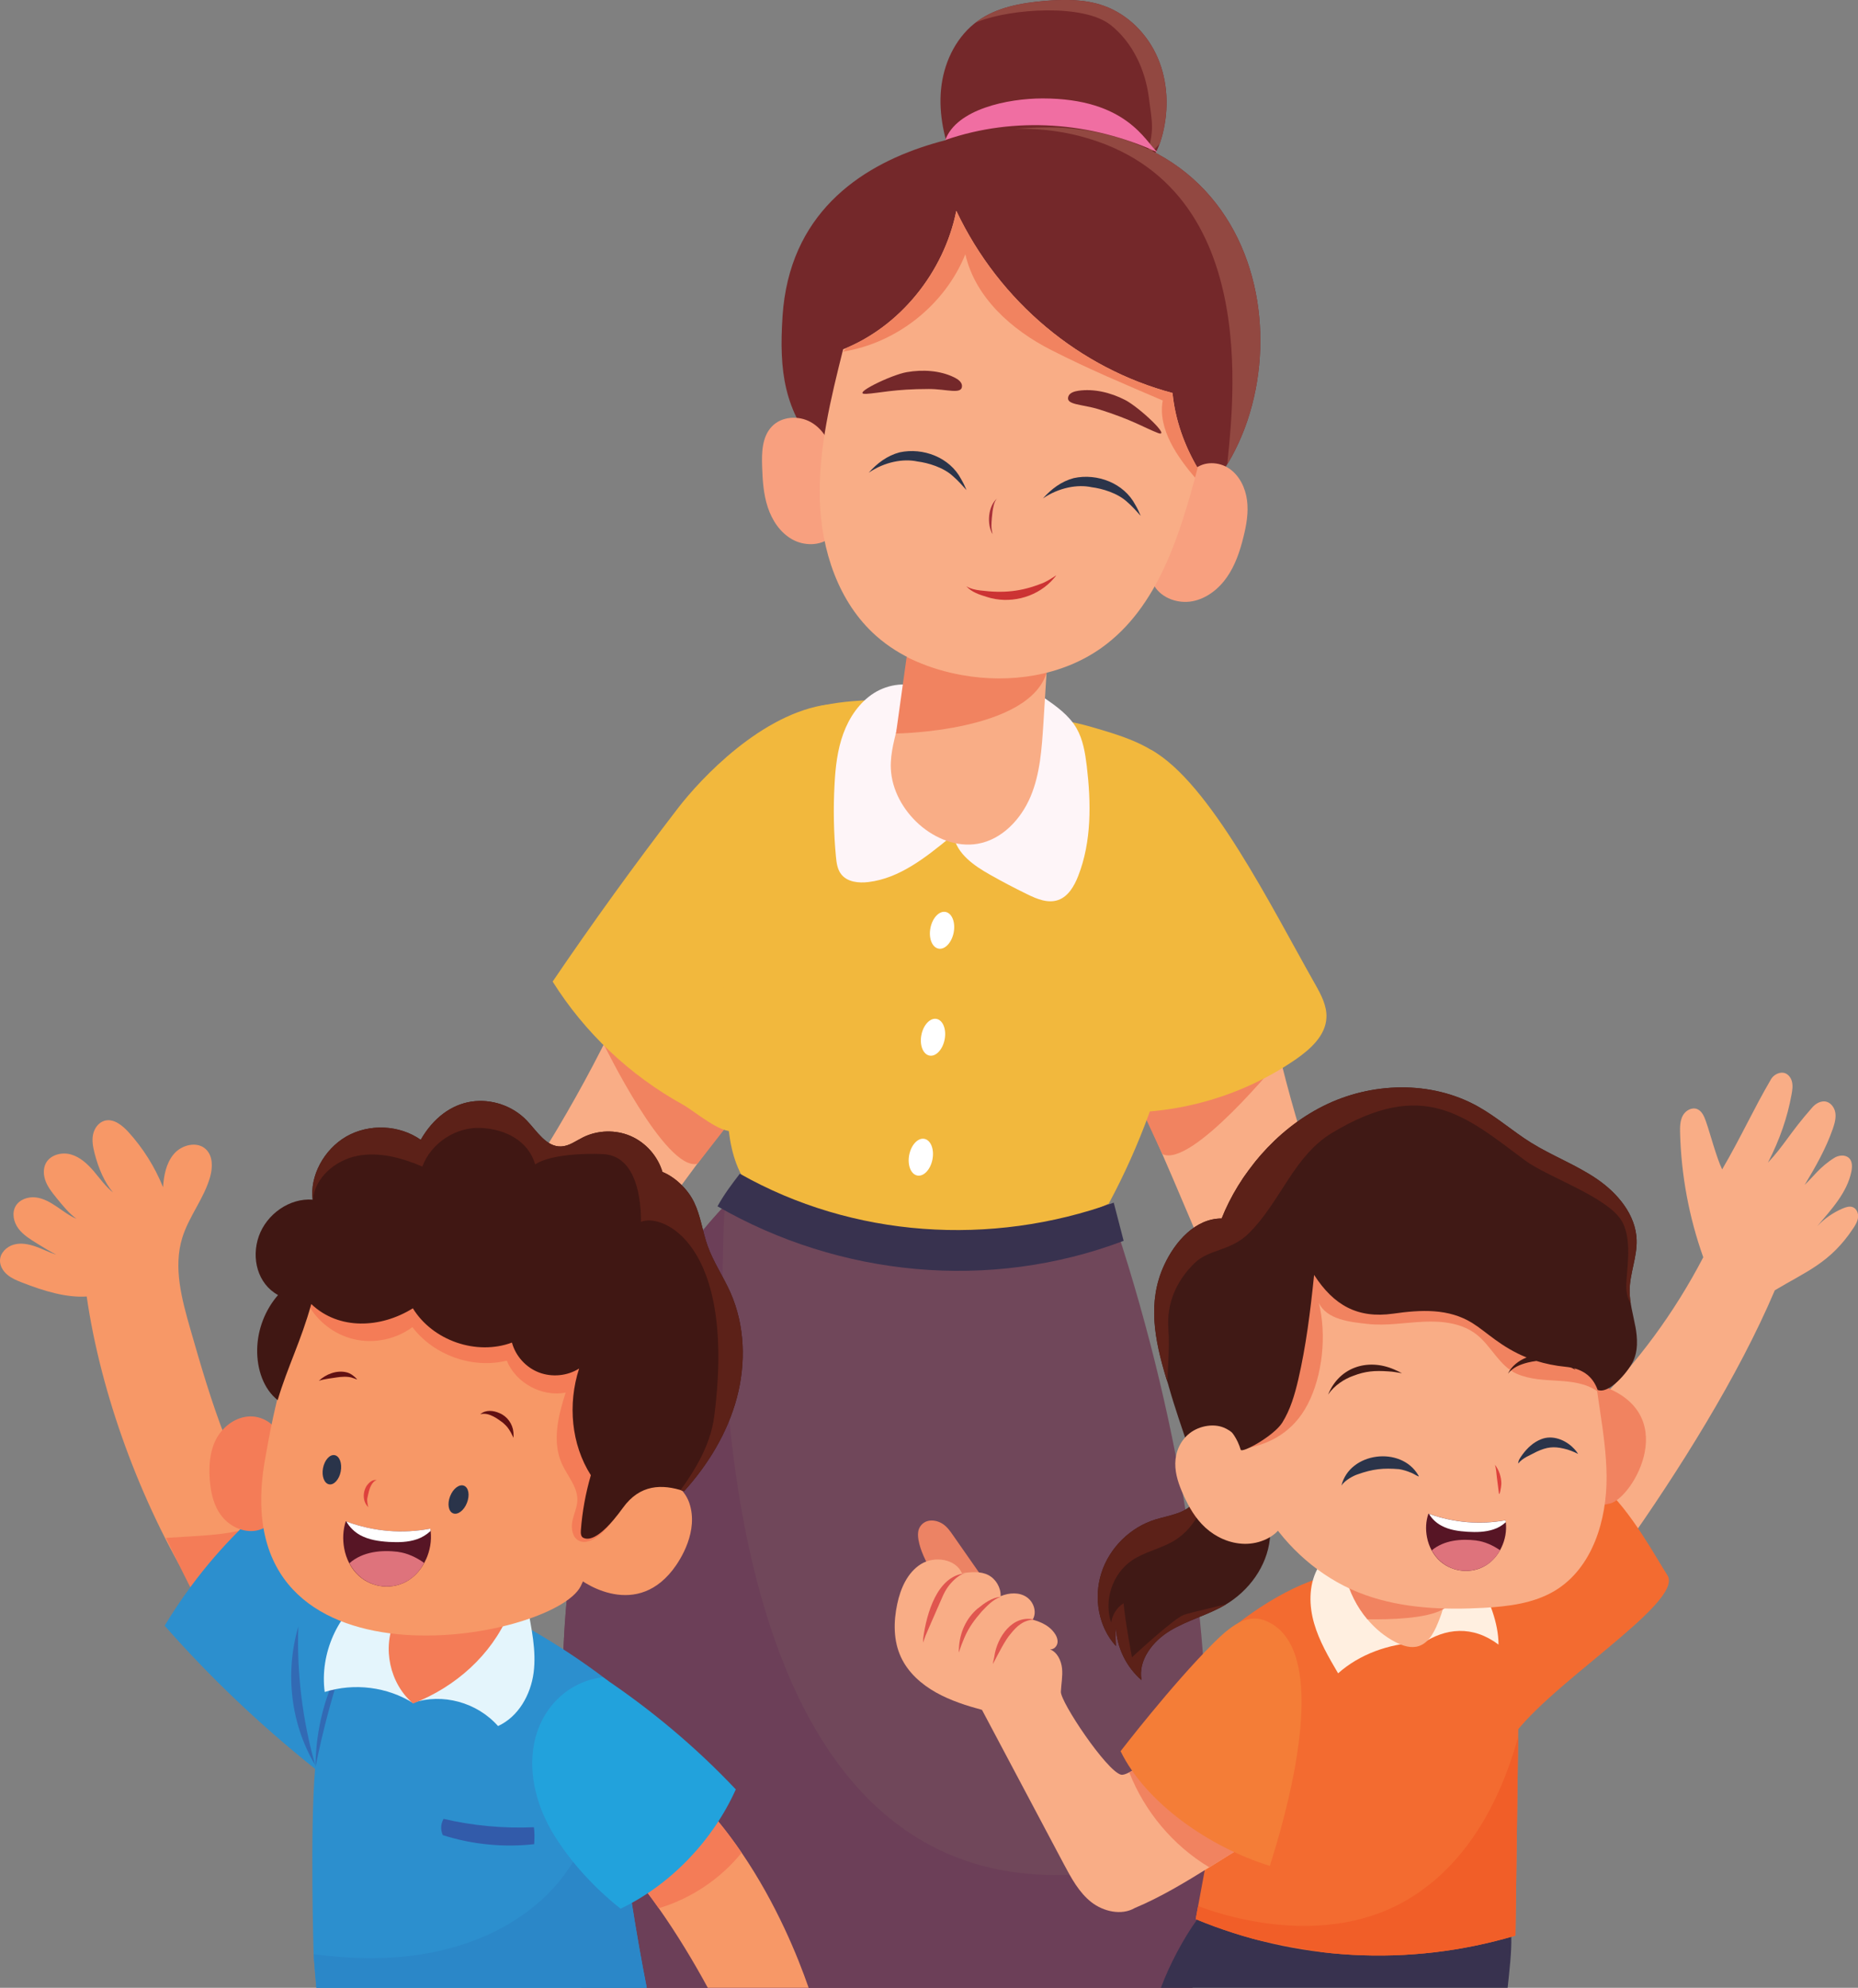<svg xmlns="http://www.w3.org/2000/svg" xmlns:xlink="http://www.w3.org/1999/xlink" id="Layer_2" data-name="Layer 2" viewBox="0 0 254.81 272.62"><rect x="0" y="0" width="254.81" height="272.62" fill="#808080" stroke="none"/><defs><style>      .cls-1 {        clip-path: url(#clippath);      }      .cls-2 {        fill: none;      }      .cls-2, .cls-3, .cls-4, .cls-5, .cls-6, .cls-7, .cls-8, .cls-9, .cls-10, .cls-11, .cls-12, .cls-13, .cls-14, .cls-15, .cls-16, .cls-17, .cls-18, .cls-19, .cls-20, .cls-21, .cls-22, .cls-23, .cls-24, .cls-25, .cls-26, .cls-27, .cls-28, .cls-29, .cls-30, .cls-31, .cls-32, .cls-33, .cls-34, .cls-35, .cls-36, .cls-37, .cls-38, .cls-39, .cls-40 {        stroke-width: 0px;      }      .cls-41 {        clip-path: url(#clippath-1);      }      .cls-42 {        clip-path: url(#clippath-4);      }      .cls-43 {        clip-path: url(#clippath-3);      }      .cls-44 {        clip-path: url(#clippath-2);      }      .cls-45 {        clip-path: url(#clippath-6);      }      .cls-46 {        clip-path: url(#clippath-5);      }      .cls-3 {        fill: #f8a07f;      }      .cls-4 {        fill: #faaf87;      }      .cls-5 {        fill: #f9ad86;      }      .cls-6 {        fill: #611012;      }      .cls-7 {        fill: #2b87c8;      }      .cls-8 {        fill: #571525;      }      .cls-9 {        fill: #2b344a;      }      .cls-10 {        fill: #2a344a;      }      .cls-11 {        fill: #5c2118;      }      .cls-12 {        fill: #70475a;      }      .cls-13 {        fill: #38324f;      }      .cls-14 {        fill: #2c8fce;      }      .cls-15 {        fill: #401713;      }      .cls-16 {        fill: #401915;      }      .cls-17 {        fill: #a93139;      }      .cls-18 {        fill: #22a2dc;      }      .cls-19 {        fill: #e0564f;      }      .cls-20 {        fill: #c33;      }      .cls-21 {        fill: #de737c;      }      .cls-22 {        fill: #de413c;      }      .cls-23 {        fill: #924841;      }      .cls-24 {        fill: #74282a;      }      .cls-25 {        fill: #325baa;      }      .cls-26 {        fill: #326ab4;      }      .cls-27 {        fill: #6c3f58;      }      .cls-28 {        fill: #f36b30;      }      .cls-29 {        fill: #f2b83d;      }      .cls-30 {        fill: #fff;      }      .cls-31 {        fill: #fef5f8;      }      .cls-32 {        fill: #ffefe0;      }      .cls-33 {        fill: #f18360;      }      .cls-34 {        fill: #e4f5fc;      }      .cls-35 {        fill: #f15e28;      }      .cls-36 {        fill: #ec8364;      }      .cls-37 {        fill: #f06ea2;      }      .cls-38 {        fill: #f47d37;      }      .cls-39 {        fill: #f47c57;      }      .cls-40 {        fill: #f79867;      }    </style><clipPath id="clippath"><path class="cls-2" d="M112.42,62c-4.92-5.68-5.59-11.14-5.1-18.64,1.84-27.92,38.18-25.86,38.29-25.85,33.01,2.2,33.4,42.94,15.1,53.95-4.55,2.74-6.63.69-11.93.62-5.45-.08-10.96-.3-16.26-1.56-5.3-1.27-14.44-2-20.09-8.53Z"></path></clipPath><clipPath id="clippath-1"><path class="cls-2" d="M130.56,21.77c-1.22-3.23-1.9-6.73-1.43-10.14.47-3.42,2.16-6.75,4.97-8.76,2.62-1.87,5.92-2.46,9.12-2.74,2.73-.23,5.54-.26,8.12.65,3.35,1.18,6.05,3.92,7.44,7.18s1.53,7,.66,10.43c-.37,1.48-.96,2.95-2.02,4.05-1.41,1.46-3.49,2.04-5.47,2.45-4.94,1.03-10.02,1.36-15.04.97-1.34-.11-2.69-.26-3.9-.82s-1.84-1.68-2.44-3.27Z"></path></clipPath><clipPath id="clippath-2"><path class="cls-2" d="M115.63,47.9c-1.69,6.75-3.39,13.61-3.2,20.57s2.53,14.15,7.75,18.76c3.25,2.88,7.43,4.58,11.71,5.35,6.58,1.19,13.72.15,19.17-3.73,7.84-5.59,10.79-15.68,13.19-24.66-1.83-3.12-3.08-6.58-3.45-10.29-12.67-3.37-23.71-12.44-29.65-24.98-1.7,8.45-7.75,15.89-15.51,18.98Z"></path></clipPath><clipPath id="clippath-3"><path class="cls-2" d="M183.31,216.06c-4.31.1-12.24,4.97-16.11,8.83-3.05,3.05,2.83,6.1,2.03,10.33-1.74,9.19-3.49,18.37-5.25,27.98,13.61,5.67,29.13,6.64,43.85,2.26.12-8.46.23-16.92.35-25.39.06-4.64.13-9.27.2-13.91.03-1.73.02-3.56-.88-5.04-1.09-1.79-3.22-2.62-5.23-3.19-6.22-1.77-12.81-2.02-18.97-1.87Z"></path></clipPath><clipPath id="clippath-4"><path class="cls-2" d="M161.6,185.55c-.26.25-2.3-1.79-2.56-1.53.4,4.82,3.13,11.88,4.61,16.48.56,1.73,1.17,3.72.23,5.29-1.05,1.76-3.44,2-5.41,2.6-3.46,1.06-6.32,3.89-7.42,7.33s-.4,7.41,1.99,10.03c-.04-.77-.08-1.53,0-2.52.13,2.74,1.43,5.4,3.51,7.19-.5-2.74,1.55-5.35,3.93-6.78,2.38-1.44,5.16-2.13,7.55-3.54,3.25-1.91,5.72-5.28,6.12-9.03.25-2.4-.33-4.8-.91-7.14-.7-2.86-1.41-5.72-2.11-8.57-.64-2.62-1.39-5.42-3.39-7.24-1.29-1.18-2.95-1.82-6.16-2.59Z"></path></clipPath><clipPath id="clippath-5"><path class="cls-2" d="M224.27,181.89c-.3-1.63-.79-3.25-.78-4.91.02-2.33,1.04-4.6.96-6.93-.11-3.44-2.59-6.4-5.44-8.35-2.85-1.95-6.13-3.17-9.05-4.99-2.5-1.56-4.72-3.54-7.29-4.97-6.42-3.59-14.64-3.35-21.22-.04-6.58,3.3-11.53,9.41-13.91,15.41-3.58-.01-6.38,3.14-7.88,6.39-2.33,5.03-1.33,10.21.28,15.52,1.61,5.3,8.37,3.69,10.21,9.8.16.54,4.55-1.9,5.69-3.69,1.13-1.8,1.73-3.88,2.21-5.94,1.06-4.58,1.65-9.27,2.17-14.34,2.69,4.16,5.96,6.01,10.86,5.31,3.8-.54,7.58-.74,10.84,1.29,1.9,1.17,3.92,3.3,7.44,4.72-1.09.44-2.05,1.17-2.56,2.22.72-.88,1.65-1.24,2.67-1.51.43-.11.84-.18,1.24-.23,1.19.37,2.53.66,4.07.81.25.02.47.06.7.11.2.09.4.19.6.31-.07-.08-.14-.14-.21-.22,1.65.43,2.69,1.44,3.23,2.96,1.53.63,4.07-2.35,4.82-3.83s.66-3.25.36-4.89Z"></path></clipPath><clipPath id="clippath-6"><path class="cls-2" d="M42.69,178.85c3.78,3.59,9.51,3.33,13.93.58,2.72,4.43,8.72,6.51,13.59,4.7.5,1.85,1.92,3.42,3.71,4.1s3.89.48,5.5-.54c-1.58,4.89-1.08,10.41,1.61,14.63-.72,2.47-1.18,5.01-1.37,7.57-.03.39,0,.88.37,1.03.4.16,1.87.75,5.4-4.13,2.33-3.23,5.36-3.3,8.39-2.28,3.3-3.66,5.94-7.99,7.22-12.76,1.28-4.76,1.13-9.98-.87-14.49-.97-2.18-2.34-4.17-3.14-6.42-.69-1.95-.93-4.05-1.82-5.91-.88-1.87-2.69-3.54-4.36-4.2-.64-2.16-2.28-4.02-4.35-4.92-2.07-.9-4.54-.83-6.56.18-.98.49-1.9,1.2-2.98,1.24-2.05.08-3.31-2.09-4.73-3.57-1.92-2-4.83-2.99-7.57-2.58s-5.23,2.22-6.96,5.24c-2.94-2.06-7.07-2.24-10.19-.46-3.11,1.79-5.04,5.45-4.63,8.67-3.18-.25-6.31,1.99-7.38,5s-.18,6.54,2.63,8.08c-1.78,2.05-2.81,4.73-2.86,7.44s.86,5.43,2.81,6.97c1.33-4.5,3.22-8.14,4.61-13.18Z"></path></clipPath></defs><g id="PRINT"><g><g><g><g><path class="cls-5" d="M85.76,137.14c-5.58,12.06-12.41,23.55-20.34,34.21,3.33,2.67,9.85,7.8,13.92,10.07,7.87-9.75,14.68-20.19,23.04-30.61-2.24-2.28-7.31-5.47-9.99-7.2-2.68-1.73-5.29-3.97-6.63-6.47Z"></path><path class="cls-33" d="M82.81,143.23s8.47,17.45,12.84,16.38l5.62-7.21s-15.99-9.07-18.46-9.17Z"></path></g><g><path class="cls-5" d="M174.09,138.61c2.72,13.01,6.78,25.74,12.1,37.92-3.85,1.85-11.35,5.38-15.83,6.68-5.47-11.27-9.75-22.98-15.55-35.02,2.69-1.71,8.35-3.69,11.36-4.76s6.05-2.68,7.91-4.82Z"></path><path class="cls-33" d="M175.6,145.21s-12.19,15.09-16.2,13.06l-3.85-8.3s17.63-5.23,20.05-4.77Z"></path></g></g><path class="cls-12" d="M165.57,248.57c-.08,3.4-.24,6.8-.5,10.19-.06.8-.12,1.6-.19,2.4,0,.06,0,.13-.01.2-.08.92-.17,1.84-.26,2.76-.04.33-.06.65-.11.98-.07.69-.15,1.38-.23,2.07-.05.42-.1.84-.16,1.26-.06.53-.13,1.06-.21,1.59-.12.87-.25,1.74-.37,2.61h-83.78s0,0,0,0c-.08-.16-.16-.31-.22-.47-.07-.16-.13-.33-.19-.5-.04-.13-.08-.25-.12-.39-.02-.07-.04-.15-.06-.22-.04-.13-.07-.28-.09-.41-.04-.17-.06-.33-.08-.5-.08-.53-.13-1.06-.15-1.56-.52-10.5-1.04-21.01-1.56-31.51-.64-15.38,1.37-31.52,6.59-45.78.03-.08.06-.17.1-.26.66-1.82,1.39-3.6,2.16-5.35.03-.05.05-.11.07-.16,3.37-7.55,7.74-14.43,13.2-20.18,1.38-1.45,2.83-2.83,4.35-4.13,14.75,10.42,32.06,10.64,47.67,2.26,9.44,27.04,14.83,56.3,14.16,85.1Z"></path><path class="cls-27" d="M165.57,248.57c-.08,3.4-.24,6.8-.5,10.19-.06.8-.12,1.6-.19,2.4,0,.06,0,.13-.01.2-.08.92-.17,1.84-.26,2.76-.04.33-.06.65-.11.98-.07.69-.15,1.38-.23,2.07-.05.42-.1.84-.16,1.26-.06.53-.13,1.06-.21,1.59-.12.87-.25,1.74-.37,2.61h-83.78s0,0,0,0c-.08-.16-.16-.31-.22-.47-.07-.16-.13-.33-.19-.5-.04-.13-.08-.25-.12-.39-.02-.07-.04-.15-.06-.22-.04-.13-.07-.28-.09-.41-.04-.17-.06-.33-.08-.5-.08-.53-.13-1.06-.15-1.56-.52-10.5-1.04-21.01-1.56-31.51-.64-15.38,1.37-31.52,6.59-45.78.03-.08.06-.17.1-.26.69-1.78,1.42-3.58,2.16-5.35.03-.05.05-.11.07-.16,3.37-7.55,7.74-14.43,13.2-20.18-.47,7.33-5.21,98.53,51.51,91.42,0,0,9.94-.67,14.67-8.19Z"></path><g><g><path class="cls-29" d="M113.57,96.61c-9.05,1.19-17.44,10.11-20.65,14.3-5.94,7.74-11.66,15.65-17.13,23.71,4.4,7.01,10.6,12.87,17.85,16.87,1.56.86,5.33,4.14,7.04,3.58,1.48-.49.5-4.34,1.36-5.64,2.19-3.3,4.43-6.73,5.16-10.63.44-2.34.31-4.74.27-7.12-.18-10.64,3.85-24.6,6.1-35.07Z"></path><path class="cls-29" d="M157.85,102.83c8.06,4.44,16.49,21.53,22.53,32.18.8,1.41,1.61,2.94,1.53,4.56-.11,2.43-2.15,4.28-4.14,5.67-7.2,4.99-16.03,7.6-24.79,7.31-.57-.02-1.17-.06-1.61-.41-.69-.54-.7-1.56-.65-2.43.87-14.85,1.68-31.04,7.13-46.88Z"></path><path class="cls-29" d="M121.15,95.95c-5.46.16-11.45.53-15.43,4.27-3.11,2.91-4.31,7.29-5.18,11.46-2.27,10.87-1.41,21.31-.95,32.41.26,6.3-.65,13.67,3.06,18.57,14.68,8.54,33.51,9.52,49.39,2.44,8.61-15.98,12.48-34.48,10.98-52.57-.17-2.02-.42-4.08-1.37-5.87-2.01-3.78-6.52-5.34-10.62-6.57s-8.75-2.42-12.49-.33c-1.87,1.05-3.24,2.79-4.82,4.24-1.72,1.58-3.73,2.83-5.91,3.68-.88.34-1.85.62-2.74.31-1.27-.44-1.87-1.85-2.3-3.11-.96-2.81-1.82-5.63-1.6-8.93Z"></path><g><path class="cls-31" d="M126.64,94.51c-2.11-1.07-4.77-.72-6.78.54-2,1.27-3.4,3.35-4.21,5.57s-1.08,4.62-1.2,6.98c-.18,3.29-.12,6.59.19,9.87.08.84.19,1.73.7,2.4.83,1.1,2.4,1.27,3.77,1.1,4.25-.52,7.81-3.35,11.12-6.06.42-.34.87-.75.9-1.29.03-.45-.25-.86-.49-1.24-.9-1.51-1.17-3.3-1.43-5.04-.64-4.39-1.29-8.77-2.57-12.84Z"></path><path class="cls-31" d="M143.14,95.66c1.7,1.18,3.47,2.42,4.51,4.24.88,1.54,1.17,3.36,1.39,5.14.6,5.06.68,10.36-1.17,15.09-.54,1.39-1.37,2.82-2.74,3.3-1.4.5-2.92-.13-4.26-.79-1.73-.84-3.42-1.73-5.1-2.68-2.18-1.23-4.53-2.84-5-5.35-.31-1.69.31-3.4,1.02-4.96,2.51-5.52,6.28-10.41,11.36-13.98Z"></path></g><g><path class="cls-30" d="M127.6,127.28c.27-1.39,1.2-2.38,2.08-2.21.88.17,1.38,1.43,1.11,2.82-.27,1.39-1.2,2.38-2.08,2.21-.88-.17-1.38-1.43-1.11-2.82Z"></path><path class="cls-30" d="M126.36,141.95c.27-1.39,1.2-2.38,2.08-2.21s1.38,1.43,1.11,2.82c-.27,1.39-1.2,2.38-2.08,2.21-.88-.17-1.38-1.43-1.11-2.82Z"></path><path class="cls-30" d="M124.69,158.4c.27-1.39,1.2-2.38,2.08-2.21.88.17,1.38,1.43,1.11,2.82-.27,1.39-1.2,2.38-2.08,2.21s-1.38-1.43-1.11-2.82Z"></path></g></g><path class="cls-13" d="M154.1,170.18c-.45-1.75-.91-3.49-1.36-5.24-16.86,6.07-35.76,4.82-51.28-3.97-1.05,1.38-2.11,2.75-3.06,4.47,16.76,9.65,37.32,11.69,55.69,4.74Z"></path></g><g><path class="cls-5" d="M124.32,85.38c.35,4.56,0,9.17-1.07,13.62-.5,2.11-1.17,4.22-1.08,6.39.13,2.96,1.7,5.74,3.91,7.7,2.18,1.92,5.14,3.13,8.01,2.63,3.33-.58,5.94-3.37,7.25-6.49,1.31-3.12,1.53-6.57,1.75-9.95.16-2.46.31-4.92.46-7.38.06-.89.09-1.85-.4-2.6-.54-.83-1.58-1.15-2.54-1.39-5.4-1.42-10.92-2.41-16.29-2.53Z"></path><path class="cls-33" d="M124.34,90.09l-1.46,10.51s18.43-.21,20.72-8.54c0,0-10.73,2.24-19.25-1.97Z"></path></g><g><g><path class="cls-24" d="M130.56,21.77c-1.22-3.23-1.9-6.73-1.43-10.14.47-3.42,2.16-6.75,4.97-8.76,2.62-1.87,5.92-2.46,9.12-2.74,2.73-.23,5.54-.26,8.12.65,3.35,1.18,6.05,3.92,7.44,7.18s1.53,7,.66,10.43c-.37,1.48-.96,2.95-2.02,4.05-1.41,1.46-3.49,2.04-5.47,2.45-4.94,1.03-10.02,1.36-15.04.97-1.34-.11-2.69-.26-3.9-.82s-1.84-1.68-2.44-3.27Z"></path><path class="cls-24" d="M112.42,62c-4.92-5.68-5.59-11.14-5.1-18.64,1.84-27.92,38.18-25.86,38.29-25.85,33.01,2.2,33.4,42.94,15.1,53.95-4.55,2.74-6.63.69-11.93.62-5.45-.08-10.96-.3-16.26-1.56-5.3-1.27-14.44-2-20.09-8.53Z"></path><g class="cls-1"><path class="cls-23" d="M106.75,48.97c-.99-6.7.62-14.8,4.88-20.05,4.27-5.25,11.07-7.72,17.56-9.65,6.14-1.82,12.77-2.21,18.96-.59,26.07,6.84,20.53,39.4,20.07,46.08,5.17-5.55,7.09-18.89,5.57-26.32-1.52-7.43-6.27-14.02-12.46-18.39-6.2-4.37-13.75-6.61-21.33-7.04-5.33-.3-10.76.28-15.78,2.1-5.02,1.82-9.63,4.92-12.9,9.15-5.24,6.79-6.62,15.74-4.58,24.71Z"></path></g><g class="cls-41"><path class="cls-23" d="M126.51,10.92c1.88-4.38,3.23-6.22,7.67-7.97s14.41-2.48,18.15.49c2.99,2.38,4.72,6.1,5.22,9.89.5,3.79.76,4.46-.3,8.13,4.43-3.83,5.35-7.26,3.48-12.82-1.2-3.57-3.76-6.59-6.81-8.79-3.6-2.59-8.16-4.12-12.51-3.3-3.55.67-6.72,2.87-8.93,5.74-2.21,2.86-6,5.64-5.97,8.64Z"></path></g><path class="cls-37" d="M129.65,19.2c9.58-3.31,20.03-2.47,29.08,1.68-1.64-1.44-4.19-7.38-15.74-7.38-4.8,0-11.8,1.47-13.35,5.7Z"></path></g><path class="cls-3" d="M114.23,62.54c-.33-1.9-1.38-3.73-3.06-4.66s-4-.78-5.32.62c-1.34,1.4-1.4,3.55-1.33,5.48.06,1.88.18,3.79.77,5.58s1.69,3.47,3.33,4.4,3.85.94,5.31-.26c1.17-.96,1.69-2.53,1.72-4.05s-.71-2.92-1.43-7.11Z"></path><path class="cls-3" d="M163.83,64.35c1.29-1.12,3.35-1.05,4.76-.08s2.21,2.65,2.43,4.34-.08,3.41-.5,5.07c-.47,1.92-1.12,3.84-2.25,5.47s-2.81,2.95-4.75,3.31-4.15-.39-5.2-2.07c-.81-1.29-.86-2.93-.5-4.4.37-1.47,1.12-2.82,1.86-4.14,1.39-2.48,1.97-5.61,4.15-7.5Z"></path><g><path class="cls-5" d="M115.63,47.9c-1.69,6.75-3.39,13.61-3.2,20.57s2.53,14.15,7.75,18.76c3.25,2.88,7.43,4.58,11.71,5.35,6.58,1.19,13.72.15,19.17-3.73,7.84-5.59,10.79-15.68,13.19-24.66-1.83-3.12-3.08-6.58-3.45-10.29-12.67-3.37-23.71-12.44-29.65-24.98-1.7,8.45-7.75,15.89-15.51,18.98Z"></path><g class="cls-44"><path class="cls-33" d="M115.62,48.22c7.38-1.17,13.98-6.42,16.77-13.35,1.34,5.91,6.33,10.36,11.73,13.11,5.4,2.75,9.77,4.55,15.34,6.95-.71,3.9,2,7.75,4.58,10.76,1.2-5.64-1.17-11.89-5.81-15.31-2.91-2.15-6.49-3.18-9.61-5.03-6.68-3.98-10.64-11.33-16.84-16.01-.37-.28-.78-.55-1.23-.54-.77.01-1.27.79-1.63,1.47-3.61,6.63-8.25,12.7-13.3,17.95Z"></path></g></g><g><path class="cls-24" d="M118.76,54.01c-2.15.13,3.41-2.59,5.59-2.97s4.56-.24,6.5.71c.52.25,1.05.63,1.08,1.15.05,1.27-2.08.45-4.54.45-4.79,0-6.83.57-8.63.67Z"></path><path class="cls-24" d="M158.76,59.37c2.02.76-2.48-3.49-4.45-4.51s-4.28-1.58-6.42-1.27c-.57.08-1.2.29-1.37.77-.43,1.2,1.85,1.05,4.2,1.78,4.56,1.43,6.34,2.58,8.03,3.22Z"></path><path class="cls-9" d="M155.7,69.24c-1.56-2.98-5.22-4.37-8.44-3.67-1.68.44-3.09,1.5-4.23,2.79,2.17-1.49,4.74-1.96,6.68-1.54,1.45.18,3.57.81,4.86,2.01.65.54,1.41,1.41,1.87,1.92-.21-.52-.46-1.03-.74-1.51Z"></path><path class="cls-9" d="M131.81,65.71c-1.56-2.98-5.22-4.37-8.44-3.67-1.68.44-3.09,1.5-4.23,2.79,2.17-1.49,4.74-1.96,6.68-1.54,1.45.18,3.57.81,4.86,2.01.65.54,1.41,1.41,1.87,1.92-.21-.52-.46-1.03-.74-1.51Z"></path><path class="cls-17" d="M136.74,68.36c-1.26,1.09-1.42,3.55-.62,4.9-.09-.4-.15-.76-.15-1.17,0-.62.09-1.44.15-1.95.09-.49.18-1.32.62-1.78Z"></path><path class="cls-20" d="M142.94,79.99c-2.9,1.15-5.25,1.39-8.49.99-.67-.08-1.34-.22-1.92-.57.73.81,1.8,1.15,2.81,1.46,3.02.98,6.55.15,8.78-2.11.23-.25.63-.67.74-.86-.62.41-1.24.81-1.92,1.1Z"></path></g></g></g><g><path class="cls-13" d="M206.76,272.62h-47.55c1.17-3.17,3.13-6.83,4.95-9.34.37-.5.72-.95,1.07-1.36,11.82-1.63,24.43-2.59,37-2.11,1.17.04,2.44.13,3.36.88,1.04.83,1.34,2.27,1.55,3.59.06.41.11.87.12,1.36.06,2.02-.25,4.6-.5,6.99Z"></path><g><path class="cls-5" d="M218.58,192.84c5.96-5.91,11.01-12.74,15.01-20.41-1.95-5.47-3.03-11.27-3.18-17.07-.02-.8-.01-1.63.36-2.34s1.24-1.21,1.99-.91c.64.26.95.99,1.18,1.64.62,1.75,1.42,4.91,2.24,6.63,2.62-4.49,4.23-8.14,6.71-12.38.32-.54.98-.93,1.61-.88.61.04,1.08.58,1.24,1.17.16.59.07,1.21-.04,1.8-.56,3.13-1.61,6.18-3.24,9.36,2.28-2.43,2.94-4,6.09-7.58.41-.47,1-.83,1.62-.82.77.01,1.38.74,1.52,1.49.14.76-.08,1.53-.33,2.26-.93,2.68-2.33,5.16-3.86,7.7,1.15-1.08,2.07-2.46,4.07-3.71.58-.36,1.41-.45,1.94-.03s.53,1.22.4,1.88c-.59,2.96-2.81,5.28-4.7,7.54.99-1.05,2.19-1.89,3.52-2.45.43-.18.93-.34,1.37-.17.52.21.77.82.72,1.37s-.34,1.05-.65,1.51c-3.15,4.76-6.42,5.91-10.77,8.52-5.01,11.82-13.23,24.86-20.64,35.35-.21.3-.48.63-.85.63s-.63-.33-.83-.62c-3.93-5.76-7.38-14.62-2.49-19.47Z"></path><path class="cls-28" d="M206.87,239.05c4.28-7.38,24.31-19.25,21.79-23.03-1.29-1.95-5.09-9.05-8.88-12.19-.17-.14-.53.77-.75.74-.41-.07-1.49-.29-1.78,0-3.1,2.96-6.53,5.56-10.2,7.75-1.48.88-3.1,1.8-3.78,3.38-.52,1.22-.4,2.6-.23,3.91.71,5.82,2.91,14,3.83,19.44Z"></path></g><g><path class="cls-28" d="M183.31,216.06c-4.31.1-12.24,4.97-16.11,8.83-3.05,3.05,2.83,6.1,2.03,10.33-1.74,9.19-3.49,18.37-5.25,27.98,13.61,5.67,29.13,6.64,43.85,2.26.12-8.46.23-16.92.35-25.39.06-4.64.13-9.27.2-13.91.03-1.73.02-3.56-.88-5.04-1.09-1.79-3.22-2.62-5.23-3.19-6.22-1.77-12.81-2.02-18.97-1.87Z"></path><g class="cls-43"><path class="cls-35" d="M210.66,220.62s.5,29.06-17.52,39.84c-12.96,7.76-29.15.81-29.15.81l-1.87,2.38s38,10.23,48.22,3.31c10.23-6.93,6.12-48.72.32-46.34Z"></path></g></g><g><path class="cls-32" d="M193.31,215.46c1.29,3.15,1.31,6.32,1.6,10.04,3.32-2.28,7.07-2.6,10.6.05,0-5.84-5.14-13.75-8.3-12.65-1.56.54-2.88,1.61-3.9,2.57Z"></path><path class="cls-32" d="M186.94,211.49c-2.63-.21-5.17,1.51-6.32,3.77s-1.1,4.95-.4,7.38,2,4.65,3.29,6.85c2.92-2.6,6.92-4.06,11.06-4.24-2.8-4.56-5.18-9.34-7.62-13.76Z"></path><g><path class="cls-4" d="M197.86,220.73c-.11.42-.26.82-.41,1.22-.59,1.56-1.35,3.3-2.86,3.8-1.07.36-2.22-.03-3.23-.55-1.46-.76-2.75-1.83-3.83-3.11-1.44-1.7-2.48-3.77-3.02-5.98-.26-1.08-.4-2.19-.4-3.31,1.68-1.49,3.98-1.22,6-.41,2.03.81,3.83,2.13,5.62,3.44.92.68,1.9,1.44,2.24,2.58.03.09.05.18.06.28.13.67.02,1.37-.17,2.04Z"></path><path class="cls-33" d="M198.64,220.11c-.19.23-.46.44-.78.62-2.22,1.26-7.18,1.4-10.33,1.35-1.44-1.7-2.48-3.77-3.02-5.98.97.08,10.62.95,13.52,2.58.76.42,1.05.9.61,1.43Z"></path></g></g><g><g><path class="cls-36" d="M127.73,215.53c-.75-1.41-1.51-2.84-1.77-4.35-.08-.48-.11-.98.05-1.45.17-.47.56-.91,1.12-1.1.71-.24,1.57-.02,2.16.37s.99.95,1.37,1.5c1.29,1.85,2.57,3.69,3.86,5.53.13.19.27.4.19.61-.09.25-.47.37-.81.35-.33-.02-.64-.14-.95-.2-.64-.12-1.32.01-1.96.12s-1.34.19-1.95-.01-1.02-.82-1.31-1.37Z"></path><path class="cls-5" d="M171.32,252.73c-1.85,1.09-3.66,2.24-5.47,3.37-3.37,2.09-6.73,4.12-10.23,5.58-1.8,1.05-4.29.5-5.97-.82-1.68-1.33-2.72-3.27-3.73-5.16-3.76-7.07-7.5-14.13-11.25-21.2-2.05-.55-4.28-1.25-6.3-2.38-2.02-1.13-3.84-2.75-4.81-4.85-1.05-2.25-1.03-4.87-.51-7.29.45-2.14,1.4-4.31,3.25-5.47,1.85-1.15,4.75-.74,5.63,1.26,1.24-.19,2.59-.29,3.62.25,1.04.55,1.72,1.72,1.68,2.89,1.21-.5,2.55-.55,3.54.11.98.64,1.46,2.04.88,3.06,0,.01-.02.04-.03.05h0c1.41.39,2.32.95,2.92,1.74.31.4.55.91.49,1.41-.06.51-.52.98-1.03.92,1,.4,1.53,1.52,1.65,2.6.11,1.07-.11,2.14-.16,3.22-.05,1.41,6.25,10.84,8.24,11.37.25.06.64-.06,1.12-.31,1.79-.91,4.74-3.5,5.57-4.02,1.05-.64-1.2,2.04-.08,1.51,3.12,4.73,6.83,8.71,10.97,12.17Z"></path><g><path class="cls-19" d="M126.62,224.61c-.01.21-.04.52-.02.67.08-.28.28-.82.34-.98.29-.66.58-1.32.86-1.99,0,.01-.01.04-.03.07.35-.82.98-2.24,1.43-3.27.46-1.08.94-1.78,1.76-2.54.38-.32.84-.71,1.42-.79-3.88.33-5.31,5.57-5.76,8.82Z"></path><path class="cls-19" d="M134.11,220.58c-1.62,1.35-2.5,3.36-2.6,5.45,0,.13-.05.66-.01.57.24-.71.52-1.46.76-2,.63-1.48,1.46-2.53,2.39-3.61.76-.79,1.54-1.64,2.59-1.99-1.18.09-2.23.85-3.12,1.58Z"></path><path class="cls-19" d="M136.38,227.13c-.05.28-.35,1.44-.13.93.66-1.26,1.63-3.18,2.34-3.97.86-1.09,1.79-1.92,3.25-1.97-2.99-.71-5.08,2.4-5.47,5.01Z"></path></g><path class="cls-33" d="M171.32,252.73c-1.85,1.09-3.66,2.24-5.47,3.37-4.95-2.97-8.88-7.65-10.98-13.03,1.79-.91,4.74-3.5,5.57-4.02,1.05-.64-1.2,2.04-.08,1.51,3.12,4.73,6.83,8.71,10.97,12.17Z"></path></g><path class="cls-38" d="M174.15,255.9c4.6-14.55,7.18-30.72-.75-33.68-2.45-.91-4.65.8-6.99,3.13-5.81,5.81-12.73,14.82-12.73,14.82,3.44,7.07,12.17,13.17,20.47,15.73Z"></path></g><g><g><path class="cls-16" d="M161.6,185.55c-.26.25-2.3-1.79-2.56-1.53.4,4.82,3.13,11.88,4.61,16.48.56,1.73,1.17,3.72.23,5.29-1.05,1.76-3.44,2-5.41,2.6-3.46,1.06-6.32,3.89-7.42,7.33s-.4,7.41,1.99,10.03c-.04-.77-.08-1.53,0-2.52.13,2.74,1.43,5.4,3.51,7.19-.5-2.74,1.55-5.35,3.93-6.78,2.38-1.44,5.16-2.13,7.55-3.54,3.25-1.91,5.72-5.28,6.12-9.03.25-2.4-.33-4.8-.91-7.14-.7-2.86-1.41-5.72-2.11-8.57-.64-2.62-1.39-5.42-3.39-7.24-1.29-1.18-2.95-1.82-6.16-2.59Z"></path><g class="cls-42"><path class="cls-11" d="M165.33,203.87c-.07,3.03-1.81,5.98-4.43,7.51-1.81,1.05-3.96,1.46-5.69,2.64-2.65,1.82-3.86,5.49-2.82,8.52.14-1.08.79-2.09,1.7-2.66.21,2.43,1.15,7.41,1.15,7.41,0,0,5.79-5.38,7.12-5.82s4.97-1.19,6.3-1.62c2.94-.96,2.45-.21,4.17-2.78-2.84,4.89-9.1,5.58-12.09,10.38-.89,1.43-1.75,3.11-3.37,3.6-1.19.36-2.51-.07-3.48-.85-.97-.78-1.64-1.86-2.24-2.95-1.26-2.31-2.25-4.81-2.59-7.43-.34-2.62.01-5.36,1.3-7.67,1.24-2.23,3.3-3.93,5.54-5.16,2.25-1.22,4.7-2.02,9.41-3.14Z"></path></g></g><g><g><path class="cls-33" d="M214.85,196.08c.61-2.95-.58-7.66,4.12-6.25,12.05,3.62,4.95,15.66,1.83,16.37-1.87.43-4.1.83-5.64-.23-1.24-.86-1.8-2.25-1.83-3.59-.03-1.34.76-2.59,1.51-6.3Z"></path><path class="cls-5" d="M168.13,195.93c-1.48-.79-3.61-.43-4.96.62s-1.97,2.64-1.99,4.15c-.02,1.51.5,2.97,1.13,4.36.73,1.61,1.63,3.2,3.01,4.46s3.27,2.17,5.35,2.21,4.26-.94,5.15-2.56c.68-1.24.54-2.69-.02-3.92s-1.51-2.3-2.44-3.35c-1.75-1.98-2.72-4.64-5.23-5.98Z"></path></g><path class="cls-5" d="M218.42,184.51c.21,6.01,1.85,11.91,1.91,17.92.06,6.01-1.92,12.6-7.07,15.72-2.9,1.75-6.39,2.17-9.77,2.36-5.48.3-11.08.08-16.25-1.76-10.71-3.81-18.33-15.05-17.75-26.4.57-11.35,9.38-21.82,20.49-24.2,11.11-2.37,27.97,2.76,28.45,16.36Z"></path><path class="cls-33" d="M218.46,184.34c-1.07-2.1-3.23-3.37-5.27-4.54-6.89-3.93-13.86-7.89-21.49-10.09-3.6-1.04-7.64-1.63-10.96.12-2.94,1.55-4.72,4.63-5.98,7.7-1.53,3.72-2.52,7.63-3.51,11.53-.25.99-.5,1.98-.75,2.97.63.39,1.07,1.03.98,1.9-.14,1.55-.28,3.13-.47,4.68,3.18-.62,6.34-2.21,8.31-5.98,2.08-3.98,2.64-9.61,1.54-13.96,1.08,2.3,4.23,2.64,6.75,2.91s5.06-.19,7.6-.31,5.25.17,7.26,1.73c2.05,1.59,3.15,4.34,5.52,5.4,3.64,1.61,7.87.16,11.13,2.44.18-2.21.32-4.53-.69-6.5Z"></path><g><path class="cls-16" d="M224.27,181.89c-.3-1.63-.79-3.25-.78-4.91.02-2.33,1.04-4.6.96-6.93-.11-3.44-2.59-6.4-5.44-8.35-2.85-1.95-6.13-3.17-9.05-4.99-2.5-1.56-4.72-3.54-7.29-4.97-6.42-3.59-14.64-3.35-21.22-.04-6.58,3.3-11.53,9.41-13.91,15.41-3.58-.01-6.38,3.14-7.88,6.39-2.33,5.03-1.33,10.21.28,15.52,1.61,5.3,8.37,3.69,10.21,9.8.16.54,4.55-1.9,5.69-3.69,1.13-1.8,1.73-3.88,2.21-5.94,1.06-4.58,1.65-9.27,2.17-14.34,2.69,4.16,5.96,6.01,10.86,5.31,3.8-.54,7.58-.74,10.84,1.29,1.9,1.17,3.92,3.3,7.44,4.72-1.09.44-2.05,1.17-2.56,2.22.72-.88,1.65-1.24,2.67-1.51.43-.11.84-.18,1.24-.23,1.19.37,2.53.66,4.07.81.25.02.47.06.7.11.2.09.4.19.6.31-.07-.08-.14-.14-.21-.22,1.65.43,2.69,1.44,3.23,2.96,1.53.63,4.07-2.35,4.82-3.83s.66-3.25.36-4.89Z"></path><g class="cls-46"><path class="cls-11" d="M160.69,201.81c-1.78-4.65-.06-14.51-.45-19.47-.28-3.53,1.04-6.61,3.56-9.09,2.02-1.99,4.97-1.61,7.51-4.15,4.36-4.36,6.13-10.6,11.42-13.76,12.49-7.48,18.14-2.38,26.42,3.81,3.07,2.29,11.56,5.07,13.35,8.46,1.5,2.83.4,7.29.54,9.21.15,2.06,1.21,2.24,1.44,4.29.44,3.88-1.21,9.24.66,7.12s2.95-4.85,3.51-7.61c1.68-8.33-1.29-17.45-7.56-23.19-4.02-3.68-9.15-5.93-14.32-7.67-5.16-1.74-10.64-3.04-16.03-2.32-6.97.93-13.18,5.2-17.62,10.64-2.57,3.16-4.7,6.78-7.97,9.22-2.03,1.51-4.44,2.51-6.22,4.31-2.21,2.24-3.15,5.45-3.38,8.58-.55,7.5-1.04,19.26,5.13,21.6Z"></path></g></g><g><g><path class="cls-8" d="M205.92,212.21c-.47,1.01-1.2,1.88-2.11,2.45-1.94,1.22-4.57.99-6.3-.54-.93-.83-1.57-2.02-1.81-3.3-.21-1.08-.16-2.19.2-3.23.02.01.05.02.07.02,3.51,1.24,7.06,1.5,10.49.88.01.09.03.19.05.28.13,1.17-.08,2.38-.59,3.44Z"></path><path class="cls-21" d="M202.46,211.27c-2.06-.25-4.41-.06-6.1,1.35.31.57.7,1.07,1.17,1.49,1.71,1.54,4.34,1.76,6.3.54.79-.49,1.43-1.2,1.89-2.04-.96-.67-2.14-1.2-3.25-1.33Z"></path><path class="cls-30" d="M206.5,208.77c-.49.45-1.06.78-1.67.98-1.15.38-2.36.4-3.55.33-1.24-.08-2.49-.24-3.59-.83-.69-.37-1.32-.94-1.72-1.63,3.51,1.24,7.06,1.5,10.49.88.01.09.03.19.04.28Z"></path></g><path class="cls-16" d="M191.55,187.98c-3.69-1.8-7.82-.64-9.41,3.28.86-1.28,2.28-2.16,3.42-2.56,1.71-.66,2.98-.75,4.84-.62.66.03,1.22.15,1.87.25-.24-.12-.47-.24-.71-.35Z"></path><path class="cls-9" d="M194.5,202.31c-2.38-4.05-9.41-3.16-10.53,1.43.47-.75,1.71-1.37,2.14-1.51,2.19-.79,3.62-.91,5.76-.74.54.08,1.16.28,1.6.47.29.06,1.42.85,1.03.35Z"></path><path class="cls-9" d="M215.84,198.66c-1.1-1.17-2.91-1.91-4.47-1.28-1.05.4-1.91,1.2-2.57,2.1-.26.37-.58.77-.59,1.24.61-.8,1.68-1.15,2.54-1.63,1.37-.63,2.29-.75,3.71-.42.69.15,1.34.42,1.97.73-.17-.27-.37-.52-.59-.75Z"></path><path class="cls-22" d="M205.02,200.89c.18.57.18,1.1.26,1.7.09.76.14,1.02.25,1.95.07,1.09.37-.66.37-1.03,0-.93-.31-1.89-.88-2.62Z"></path></g></g></g></g><g><g><path class="cls-40" d="M38.34,210.89c-6.34-8.3-9.36-18.59-12.24-28.62-1.17-4.09-2.36-8.45-1.1-12.52.9-2.92,2.98-5.38,3.81-8.32.37-1.3.41-2.87-.57-3.81-1.2-1.15-3.32-.62-4.39.64-1.08,1.27-1.38,2.98-1.49,4.56-1.12-2.78-2.74-5.36-4.76-7.58-.86-.94-2.06-1.89-3.28-1.53-.83.25-1.39,1.05-1.56,1.9-.17.84,0,1.72.21,2.55.52,2.04,1.36,4.01,2.53,5.38-1.03-.82-1.79-1.91-2.64-2.91-.86-1-1.86-1.94-3.13-2.3-1.26-.36-2.82.04-3.44,1.2-.41.78-.33,1.74,0,2.55.33.81.89,1.51,1.44,2.19.88,1.08,1.75,2.16,2.77,2.89-.98-.41-1.82-1.07-2.71-1.67-.88-.59-1.83-1.15-2.89-1.27s-2.23.28-2.76,1.2c-.54.95-.27,2.2.39,3.08s1.62,1.46,2.55,2.04c.93.57,1.9,1.17,2.64,1.53-.98-.3-1.88-.79-2.85-1.12s-2.02-.54-3-.25c-.98.28-1.85,1.14-1.87,2.16-.02.76.42,1.47,1,1.96s1.29.79,1.99,1.06c3.01,1.18,6.12,2.12,8.9,1.93,1.94,13.41,7.35,28.16,14.67,40.19.87,1.44-1.66,1.92-.13,2.6,1.34.6,2.92.23,4.29-.32,3.04-1.22,5.74-3.27,7.62-9.4Z"></path><path class="cls-39" d="M22.75,210.92c7.22-.46,10.57-.41,14.74-2.89-2.02,4.52-6.69,17.24-9.47,13.14-1.18-1.73-5.27-10.26-5.27-10.26Z"></path></g><g><path class="cls-14" d="M88.69,272.62h-45.3c-.15-1.65-.28-3.32-.35-4.12,0-.09,0-.16-.01-.23,0-.08-.01-.17-.02-.25,0,0-.51-16.98.2-25.43-7.49-5.98-14.39-12.53-20.63-19.63,1.1-1.82,2.27-3.59,3.52-5.28.05-.07.1-.14.16-.21,1.97-2.67,4.13-5.16,6.45-7.49.07-.08.15-.16.23-.24.91-.91,1.85-1.79,2.82-2.65.04-.04.07-.07.11-.1.4-.36.81-.72,1.23-1.07.5.35.99.69,1.49,1.03,2.76,1.87,5.63,3.59,8.59,5.16.81.43,1.63.85,2.45,1.25,2.24,1.12,4.53,2.14,6.86,3.07,2.65,1.08,5.36,2.03,8.1,2.86,1.07.48,2.14.99,3.21,1.53.47.23.93.47,1.4.71.14.07.28.14.42.22.47.25.95.5,1.41.76.64.34,1.27.69,1.9,1.05,3.51,2.02,7,4.31,10.4,6.91.04.04.09.07.13.11.27,5.04.67,10.09,1.2,15.11.14,1.37.3,2.74.46,4.11.04.4.09.79.14,1.19.21,1.66.42,3.32.65,4.97.23,1.68.48,3.37.74,5.04.61,3.9,1.29,7.77,2.05,11.64Z"></path><g><path class="cls-26" d="M47.32,227.28c-1.68,4.92-3.03,9.95-4.05,15.05.02-5.24,1.4-10.48,4.05-15.05Z"></path><path class="cls-26" d="M40.91,223.08c-.22,6.39.57,12.82,2.31,18.98-3.32-5.55-4.18-12.53-2.31-18.98Z"></path></g><path class="cls-7" d="M43.39,272.62h45.3c-.76-3.87-1.44-7.75-2.05-11.64-.26-1.68-.51-3.36-.74-5.04-.23-1.65-.45-3.31-.65-4.97-.05-.4-.1-.79-.14-1.19-.16-1.37-.32-2.74-.46-4.11-.79-.5-1.73-.98-2.84-1.46.06,3.92-1.15,7.77-3.2,11.11-1.2,1.96-2.68,3.75-4.38,5.28-4.6,4.17-10.62,6.56-16.76,7.48-4.78.71-9.65.56-14.45-.07l.02.25c0,.08,0,.15.01.23.01.18.02.36.04.54.08,1.2.18,2.39.3,3.59h.01Z"></path><path class="cls-25" d="M73.21,250.6c-4.17.18-8.37-.21-12.38-1.15-.4.73-.43,1.45-.11,2.23,3.97,1.27,8.32,1.72,12.54,1.24.04-.79.07-1.56-.04-2.32Z"></path></g><g><path class="cls-34" d="M56.63,228.24c-.25,1.73-.23,3.51.04,5.34-3.54-2.23-8.08-2.81-12.14-1.53-.69-5.23,1.75-10.77,6.04-13.59,1.9.11,3.75.99,5.04,2.4s1.61,3.25,1.03,7.38Z"></path><path class="cls-34" d="M57.6,229.94c-.45,1.16-.76,2.36-.93,3.58,4-1.32,8.71-.09,11.63,3.2,2.79-1.27,4.48-4.28,4.88-7.31.4-3.03-.3-6.1-.88-9.29-6.06.07-12.31,3.61-14.69,9.82Z"></path><path class="cls-39" d="M69.74,221.41c-2.36,5.54-7.23,9.94-13.09,12.22-3.2-2.72-4.27-7.66-2.47-11.46,5.28.5,10.64.21,15.56-.76Z"></path></g><g><g><path class="cls-39" d="M38.22,197.07c-.29-1.79-2.39-3.01-4.31-2.79s-3.53,1.59-4.34,3.23c-.81,1.64-.93,3.51-.81,5.31.13,1.83.52,3.73,1.71,5.19,1.18,1.47,3.31,2.39,5.17,1.78,1.34-.44,2.31-1.57,2.89-2.79,1.42-2.96.27-6.28-.33-9.94Z"></path><path class="cls-40" d="M79.01,208.19c.62-3.06,4.9-5.35,7.93-5.91,3.03-.56,6.63.94,7.61,3.9,1.24,3.76-1.11,7.62-2.31,9.15-5.38,6.87-12.87,1.46-13.66.46-.46-.59-.46-3.21.43-7.6Z"></path></g><path class="cls-40" d="M42.98,177.92c-3.64,7.9-5.18,13.81-6.66,22.38-5.7,33,39.54,24.76,43.32,17.24,4.99-9.92,3.03-26.51.08-31.64-3.82-6.66-13.13-5.93-20.6-7.78-4.89-1.21-10.27-2.38-16.14-.2Z"></path><path class="cls-39" d="M42.15,178.7c1.29,2.48,3.71,4.36,6.44,4.98,2.73.63,5.72,0,7.97-1.67,2.93,3.86,8.23,5.75,12.94,4.6,1.25,3.07,4.82,5.01,8.08,4.38-1.04,3.18-1.9,6.74-.51,9.79.75,1.66,2.15,3.13,2.11,4.95-.02,1-.5,1.94-.69,2.92s0,2.2.9,2.65c.87.45,1.92-.06,2.69-.66,2.29-1.82,3.63-4.65,4.17-7.53.86-4.6-.24-9.52-2.96-13.33-3.37-4.72-8.86-7.46-14.38-9.24-4.61-1.49-9.38-2.43-14.17-3.13-2.22-.33-4.48-.59-6.71-.32-2.23.28-4.46,1.16-5.88,1.6Z"></path><path class="cls-15" d="M42.69,178.85c3.78,3.59,9.51,3.33,13.93.58,2.72,4.43,8.72,6.51,13.59,4.7.5,1.85,1.92,3.42,3.71,4.1s3.89.48,5.5-.54c-1.58,4.89-1.08,10.41,1.61,14.63-.72,2.47-1.18,5.01-1.37,7.57-.03.39,0,.88.37,1.03.4.16,1.87.75,5.4-4.13,2.33-3.23,5.36-3.3,8.39-2.28,3.3-3.66,5.94-7.99,7.22-12.76,1.28-4.76,1.13-9.98-.87-14.49-.97-2.18-2.34-4.17-3.14-6.42-.69-1.95-.93-4.05-1.82-5.91-.88-1.87-2.69-3.54-4.36-4.2-.64-2.16-2.28-4.02-4.35-4.92-2.07-.9-4.54-.83-6.56.18-.98.49-1.9,1.2-2.98,1.24-2.05.08-3.31-2.09-4.73-3.57-1.92-2-4.83-2.99-7.57-2.58s-5.23,2.22-6.96,5.24c-2.94-2.06-7.07-2.24-10.19-.46-3.11,1.79-5.04,5.45-4.63,8.67-3.18-.25-6.31,1.99-7.38,5s-.18,6.54,2.63,8.08c-1.78,2.05-2.81,4.73-2.86,7.44s.86,5.43,2.81,6.97c1.33-4.5,3.22-8.14,4.61-13.18Z"></path><g class="cls-45"><path class="cls-11" d="M42.91,164.6c.23-3.06,3.05-5.47,6.06-6.07,3.01-.6,6.13.25,8.95,1.46,1.18-3.19,4.55-5.43,7.94-5.3s6.59,1.73,7.53,5c2.09-1.37,6.81-1.53,9.3-1.41,4.03.18,5.22,4.84,5.22,9.3,2.65-1.24,13.14,2.63,10.04,26.67-.54,4.23-2.98,7.99-5.56,11.39,6.81-1.18,11.59-8.88,12.64-15.71,1.05-6.83-1.14-13.78-4.23-19.96-2.57-5.14-5.87-10.06-10.5-13.47-7.94-5.84-18.52-6.39-28.37-6.08-4.54.14-9.27.47-13.23,2.69-3.97,2.22-6.93,6.89-5.79,11.5Z"></path></g><path class="cls-10" d="M44.3,201.34c.21-1.1.93-1.9,1.6-1.77s1.04,1.13.83,2.23c-.21,1.1-.93,1.9-1.6,1.77-.67-.13-1.04-1.13-.83-2.23Z"></path><path class="cls-10" d="M61.73,205.2c.41-1.05,1.26-1.69,1.9-1.44s.82,1.3.41,2.35c-.41,1.05-1.26,1.69-1.9,1.44-.64-.25-.82-1.3-.41-2.35Z"></path><path class="cls-6" d="M70.41,196.42c-.1-1.13-.85-2.18-1.9-2.61-.83-.38-1.91-.5-2.64.15,1.23-.35,2.57.79,3.11,1.17.57.51.72.71,1.09,1.35.13.22.25.54.36.71,0-.25,0-.52-.02-.78Z"></path><path class="cls-6" d="M48.97,189.16c-.39-.42-.86-.81-1.44-.95-1.34-.33-2.83.24-3.81,1.17.74-.28,1.9-.37,2.44-.47.5-.08,1.58-.2,2.27.09.13.02.59.25.53.16Z"></path><path class="cls-22" d="M50.34,203.69c-.62.89-.64,2.24.17,3.01-.12-.37-.19-1.03-.14-1.18.16-.74.27-1.42.64-1.99.16-.23.35-.48.66-.52-.53-.16-1.03.29-1.33.69Z"></path><g><path class="cls-8" d="M58.4,213.9c-.51,1.15-1.32,2.14-2.32,2.79-2.13,1.39-5.01,1.14-6.9-.6-1.03-.95-1.72-2.3-1.98-3.76-.22-1.22-.17-2.5.22-3.69.02.01.06.03.08.03,3.84,1.41,7.74,1.69,11.51.98.01.11.04.21.05.32.15,1.34-.09,2.72-.65,3.93Z"></path><path class="cls-21" d="M54.61,212.83c-2.26-.28-4.85-.06-6.69,1.56.34.64.76,1.22,1.28,1.69,1.87,1.75,4.76,2,6.9.6.86-.56,1.57-1.38,2.07-2.33-1.05-.76-2.34-1.36-3.56-1.51Z"></path><path class="cls-30" d="M59.05,209.97c-.54.5-1.17.89-1.84,1.12-1.26.44-2.6.45-3.9.38-1.36-.09-2.73-.28-3.93-.94-.76-.42-1.44-1.08-1.88-1.86,3.84,1.41,7.74,1.69,11.51.98.02.11.04.21.04.32Z"></path></g></g><g><g><path class="cls-40" d="M110.91,272.62h-13.84c-1.99-3.66-4.23-7.37-6.72-10.91-.49-.7-.99-1.39-1.51-2.07-.94-1.27-1.92-2.51-2.94-3.71-.91-1.08-1.85-2.11-2.81-3.11-.25-.25-.49-.5-.74-.74.54-.62,1.55-1.43,2.75-2.3,1.12-.81,2.41-1.67,3.64-2.45,2.48-1.58,4.68-2.86,4.68-2.86,1.85,1.66,3.54,3.46,5.09,5.34,1.15,1.39,2.21,2.83,3.2,4.28,4.79,7.02,7.72,14.29,9.19,18.53Z"></path><path class="cls-39" d="M101.71,254.09c-2.91,3.6-6.93,6.29-11.37,7.62-2.22-3.16-4.63-6.17-7.26-8.89,2.06-1.64,3.95-3.48,5.65-5.49,2.48-1.58,4.68-2.86,4.68-2.86,3.23,2.89,5.98,6.22,8.29,9.62Z"></path></g><path class="cls-18" d="M82.64,230.01c6.63,4.44,12.8,9.6,18.27,15.4-3.11,6.94-8.9,13.06-15.8,16.36-3.49-2.77-6.66-6.17-9.03-9.94-2.36-3.77-3.68-8.36-2.83-12.73.85-4.36,4.13-8.37,9.39-9.08Z"></path></g></g></g></g></svg>